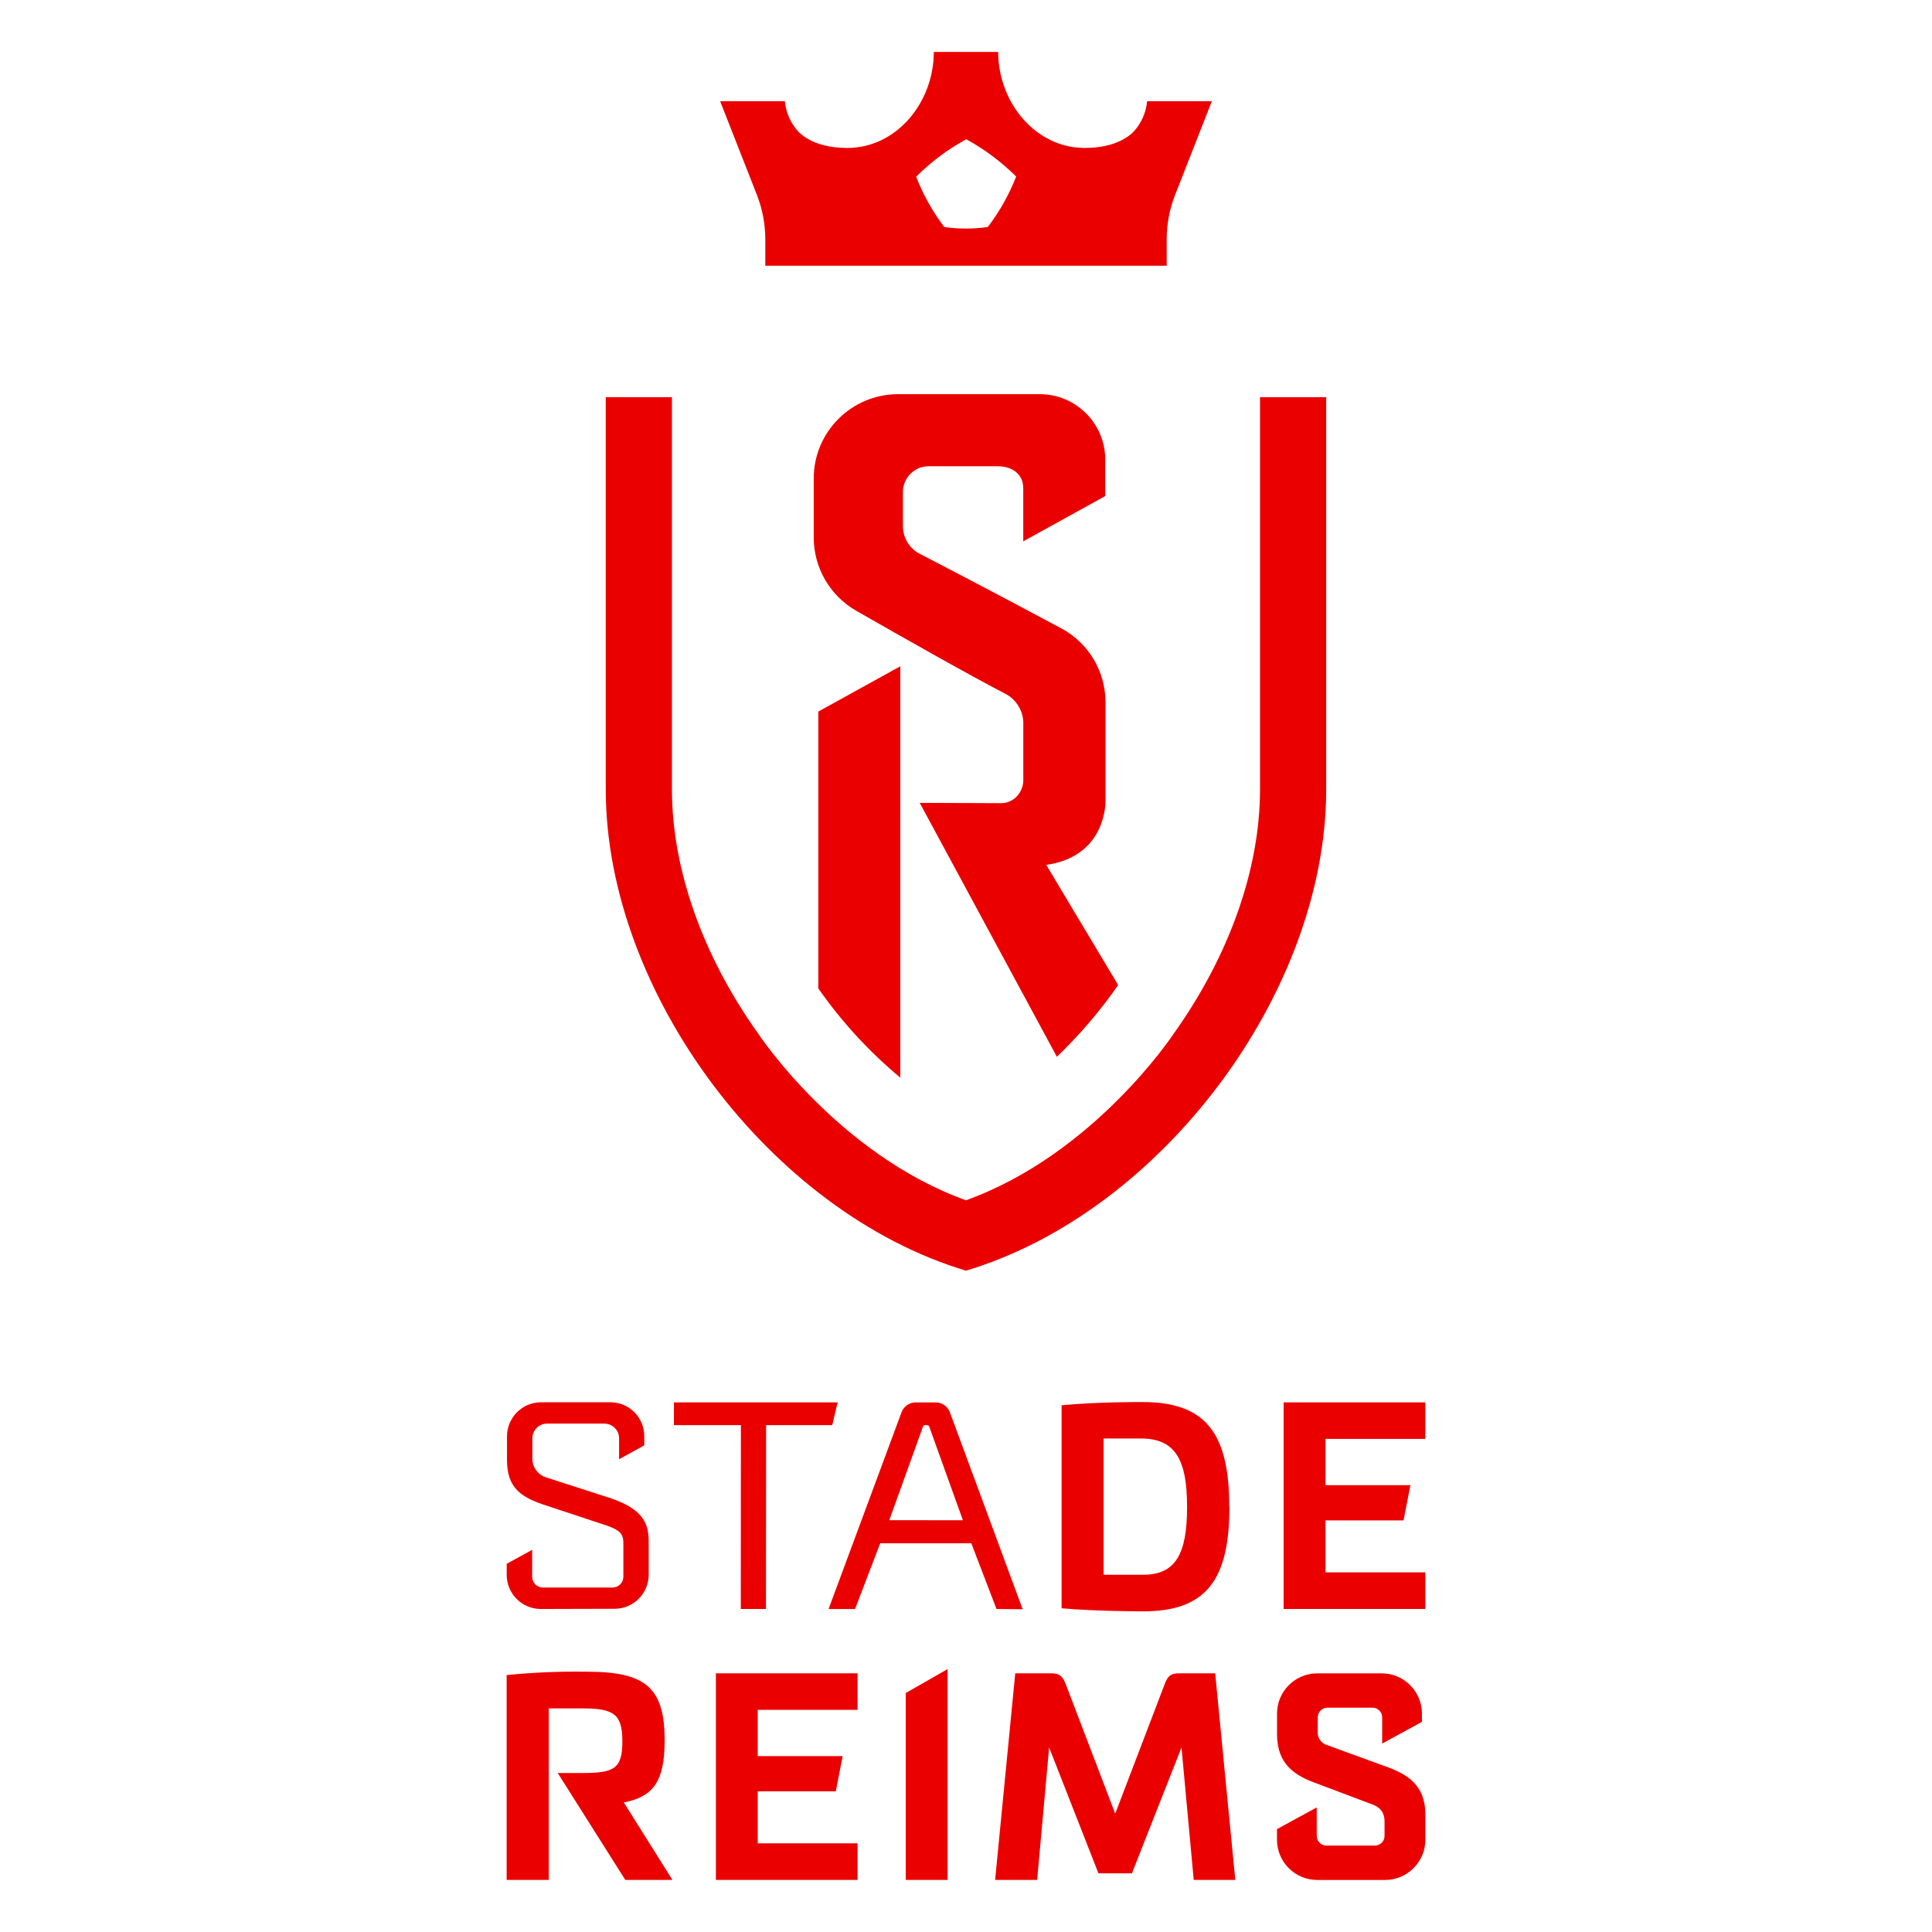 <?xml version="1.0" encoding="utf-8"?>
<!-- Generator: Adobe Illustrator 16.0.0, SVG Export Plug-In . SVG Version: 6.00 Build 0)  -->
<!DOCTYPE svg PUBLIC "-//W3C//DTD SVG 1.0//EN" "http://www.w3.org/TR/2001/REC-SVG-20010904/DTD/svg10.dtd">
<svg version="1.0" id="Layer_1" xmlns="http://www.w3.org/2000/svg" xmlns:xlink="http://www.w3.org/1999/xlink" x="0px" y="0px"
	 width="800px" height="800px" viewBox="0 0 800 800" enable-background="new 0 0 800 800" xml:space="preserve">
<g>
	<path fill="#EB0000" d="M399.99,526.15c80.906-24.154,149.161-115.252,149.161-199.283V164.452h-27.405v162.415
		c0,33.014-12.756,69.006-35.891,101.373c0,0-32.805,49.683-85.865,68.773c-53.062-19.091-85.866-68.773-85.866-68.773
		c-23.155-32.347-35.889-68.359-35.889-101.373V164.452H250.83v162.415C250.83,410.898,319.084,501.977,399.99,526.15z"/>
	<path fill="#EB0000" d="M372.792,446.227V275.891l-33.951,18.757v114.625C348.459,423.051,359.877,435.479,372.792,446.227z"/>
	<path fill="#EB0000" d="M433.23,358.13l29.784,49.768c-7.471,10.708-15.972,20.653-25.384,29.701l-56.794-105.146l33.741,0.125
		c2.409-0.01,4.711-0.995,6.376-2.729c1.799-1.845,2.795-4.324,2.774-6.898v-24.03c-0.222-4.729-2.839-9.019-6.941-11.38
		c-15.692-8.148-42.557-23.362-62.314-34.68c-10.832-6.229-17.514-17.766-17.527-30.261v-24.488
		c0.021-19.259,15.628-34.865,34.887-34.889h58.731c14.964,0,27.094,12.13,27.094,27.094l0,0v15.089l-33.95,18.758v-22.01
		c0-5.521-4.167-9.086-10.65-9.086h-28.531c-5.869,0.012-10.627,4.761-10.65,10.629v14.173c0.003,4.62,2.475,8.887,6.481,11.19
		c0.354,0.188,30.242,15.632,59.106,31.138c11.276,6.041,18.308,17.803,18.298,30.596v40.765
		C457.761,331.558,458.471,354.566,433.23,358.13z"/>
	<path fill="#EB0000" d="M483.104,110.035V99.074c0.003-6.291,1.184-12.526,3.48-18.382l15.212-38.766h-26.801
		c-0.44,4.811-2.491,9.333-5.813,12.839c-4.962,4.71-12.507,6.502-20.007,6.502c-20.491,0-35.849-18.943-35.849-39.765h-26.656
		c0,20.842-15.359,39.765-35.847,39.765c-7.543,0-15.047-1.792-20.007-6.502c-3.324-3.506-5.372-8.028-5.815-12.839h-26.801
		l15.213,38.766c2.296,5.855,3.477,12.091,3.481,18.382v10.961H483.104z M409.014,94.009c-5.973,0.839-12.034,0.839-18.006,0
		c-4.844-6.364-8.766-13.381-11.651-20.84c6.144-6.136,13.133-11.357,20.758-15.508l0,0c7.577,4.152,14.531,9.352,20.654,15.445
		C417.852,80.592,413.896,87.629,409.014,94.009L409.014,94.009z"/>
	<polygon fill="#EB0000" points="581.181,629.566 548.858,629.566 548.858,651.073 590.185,651.073 590.185,666.244 
		531.518,666.244 531.518,580.692 590.185,580.692 590.185,595.824 548.858,595.824 548.858,614.977 584.018,614.977 	"/>
	<path fill="#EB0000" d="M227.133,778.434h-17.339v-84.824c10.974-1.097,22.004-1.563,33.033-1.396
		c24.196,0,32.386,6.252,32.386,28.405c0,16.674-4.418,23.324-16.902,25.738l20.133,32.076h-19.528l-27.97-44.268h10.191
		c13.151,0,16.569-1.77,16.569-13.044c0-11.275-3.418-13.715-16.569-13.715h-13.901v71.09L227.133,778.434z"/>
	<polygon fill="#EB0000" points="346.094,741.753 313.77,741.753 313.77,763.282 355.098,763.282 355.098,778.434 296.43,778.434 
		296.43,692.88 355.098,692.88 355.098,708.011 313.77,708.011 313.77,727.163 348.929,727.163 	"/>
	<polygon fill="#EB0000" points="375.043,778.434 375.043,701.05 392.382,691.131 392.382,778.434 	"/>
	<path fill="#EB0000" d="M494.297,778.434l-5.065-54.833l-20.527,52.103h-13.86l-20.424-52.103l-4.96,54.833h-17.403l8.336-85.554
		h14.589c3.543,0,4.856,0.876,6.251,4.314l20.55,53.813l20.549-53.813c1.336-3.543,2.753-4.314,6.254-4.314h14.59l8.334,85.554
		H494.297z"/>
	<path fill="#EB0000" d="M572.325,711.118c0-2.213-1.791-4.002-4.002-4.002l0,0h-18.651c-2.212,0-4.002,1.789-4.002,4.002l0,0v5.896
		c-0.216,2.605,1.472,4.99,4.002,5.65l23.612,8.604c9.109,3.191,16.922,7.608,16.922,20.091v10.423
		c0,9.207-7.463,16.671-16.673,16.671h-28.095c-9.206,0-16.671-7.464-16.671-16.671v-4.376l16.464-8.984v11.798
		c0,2.207,1.791,4.001,4.002,4.001l0,0h20.071c2.207,0,4.002-1.794,4.002-4.001l0,0v-5.859c0-4.001-1.918-6.251-5.859-7.48
		l-21.738-8.211c-9.48-3.316-16.922-8.002-16.922-20.593v-8.501c0-9.21,7.467-16.673,16.674-16.673h26.658
		c9.205,0,16.671,7.463,16.671,16.673v3.416l-16.465,8.982v-10.816V711.118z"/>
	<polygon fill="#EB0000" points="306.746,666.244 306.788,590.132 279.048,590.132 279.069,580.692 346.844,580.692 
		344.615,590.132 317.23,590.132 317.167,666.244 	"/>
	<path fill="#EB0000" d="M456.968,595.656v56.418h16.341c13.36,0,18.235-8.336,18.235-28.136c0-19.801-5.063-28.263-19.088-28.282
		H456.968z M509.07,623.958c0,30.597-9.855,43.287-35.804,43.268c0,0-19.591,0-33.68-1.272v-84.05
		c14.778-1.481,33.68-1.336,33.68-1.336c25.948,0,35.765,12.922,35.745,43.391"/>
	<path fill="#EB0000" d="M412.621,666.244l-10.423-27.197h-37.722l-10.42,27.22h-10.963l30.22-81.491
		c0.899-2.407,3.181-4.019,5.752-4.063h8.544c2.597,0.062,4.886,1.721,5.752,4.17l30.095,81.468L412.621,666.244z M398.718,629.502
		l-13.943-38.763c-0.13-0.36-0.472-0.602-0.855-0.607h-0.875c-0.383,0.006-0.724,0.247-0.855,0.607l-13.963,38.743L398.718,629.502z
		"/>
	<path fill="#EB0000" d="M223.902,666.244c-7.796-0.022-14.1-6.354-14.087-14.15v-4.563l10.544-5.773v11.126
		c0,2.477,2.006,4.482,4.482,4.482h28.802c2.474,0,4.48-2.006,4.48-4.482v-13.795c0-3.481-0.896-5.251-6.481-7.252l-27.241-9.025
		c-9.169-3.21-14.463-7.211-14.463-18.255v-9.817c0.011-7.786,6.325-14.088,14.11-14.088h28.802
		c7.734,0.044,13.967,6.353,13.921,14.088c0,0.006,0,0.016,0,0.02v3.731l-10.42,5.754v-8.651c0-3.371-2.734-6.105-6.107-6.105
		H226.55c-3.365,0-6.096,2.72-6.107,6.086v7.918c-0.23,3.832,2.243,7.304,5.939,8.339l26.907,8.69
		c12.775,4.502,15.318,10.106,15.318,17.734v13.819c-0.012,7.783-6.325,14.086-14.11,14.086L223.902,666.244z"/>
</g>
</svg>
